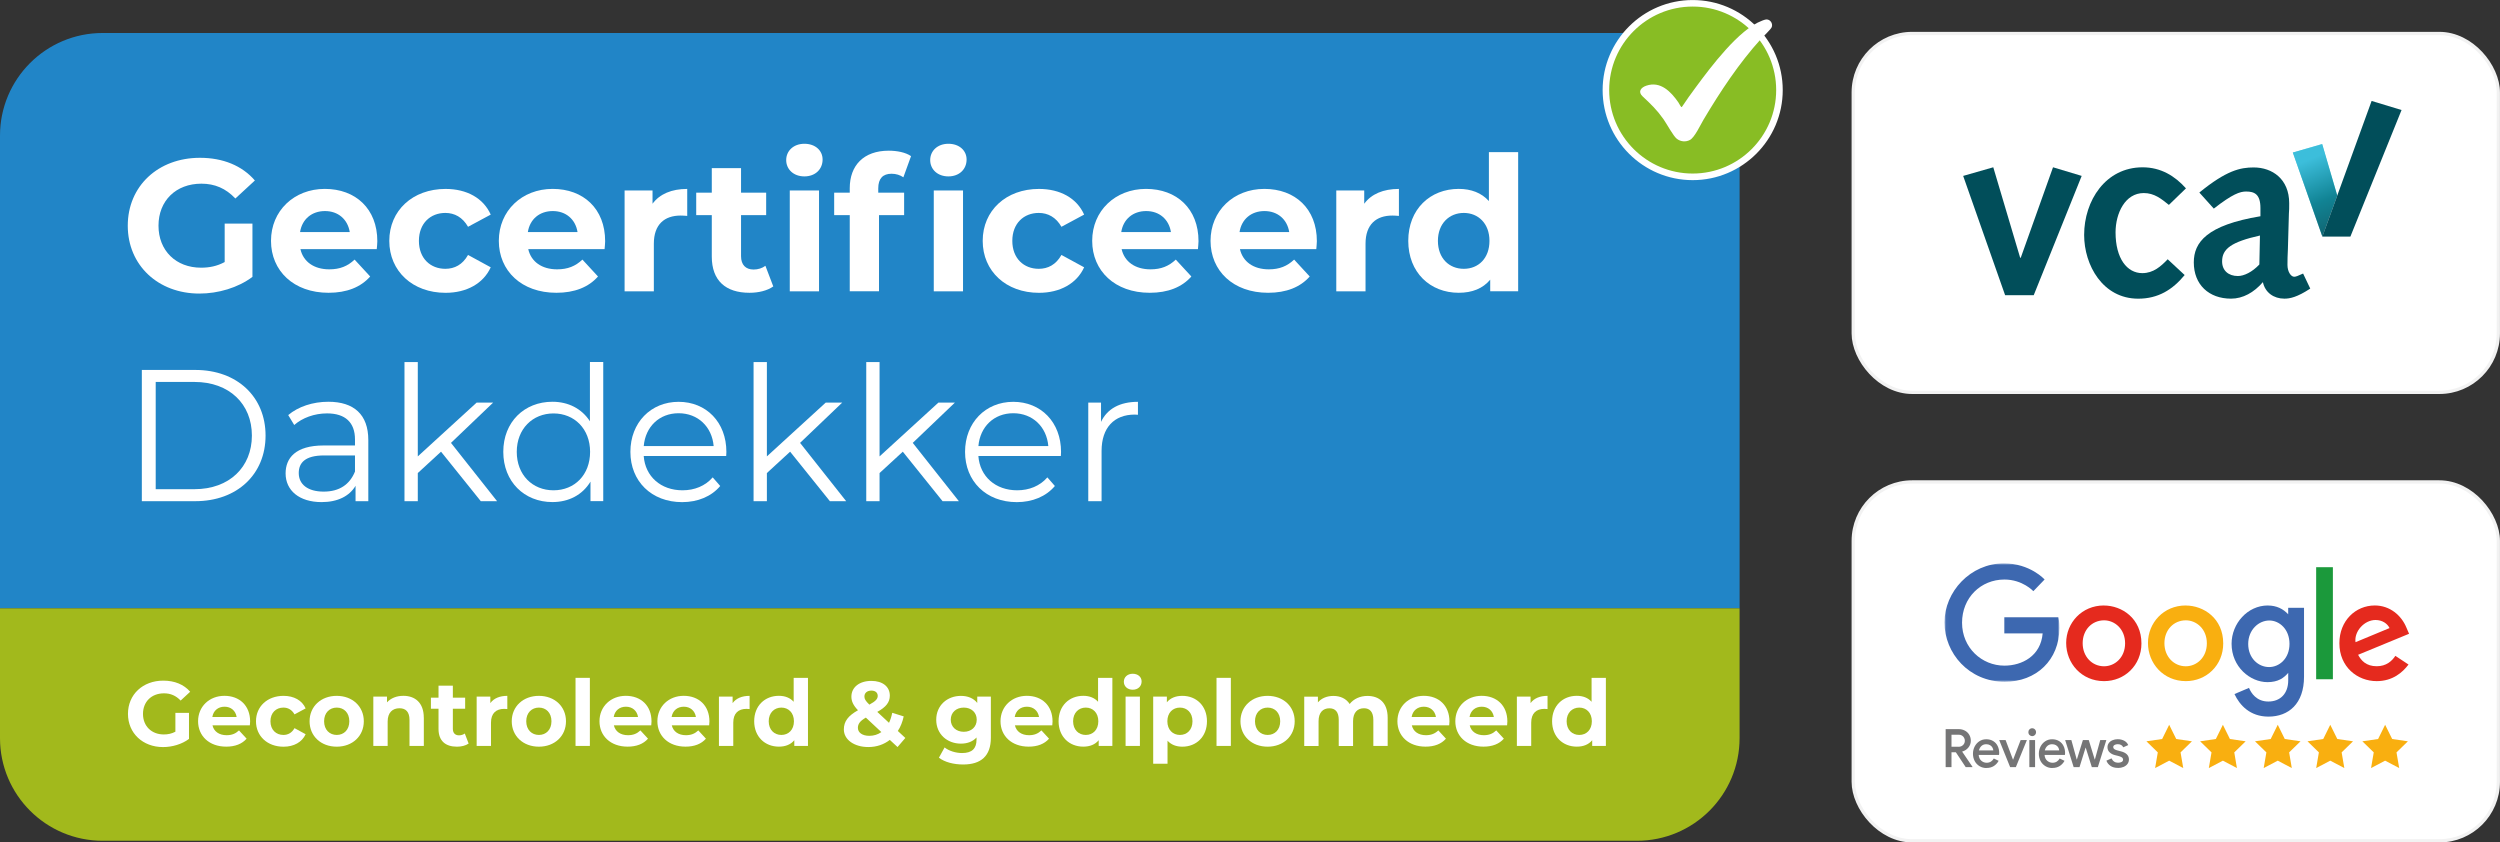 <svg xmlns="http://www.w3.org/2000/svg" xmlns:xlink="http://www.w3.org/1999/xlink" id="Laag_1" viewBox="0 0 762.34 256.89"><rect x="0" y="0" width="762.34" height="256.89" fill="#333333" stroke="none"/><defs><mask id="mask" x="592.94" y="171.8" width="35.04" height="36.11" maskUnits="userSpaceOnUse"><g id="mask-2"><polygon id="path-1" points="592.97 171.8 627.98 171.8 627.98 207.91 592.97 207.91 592.97 171.8" fill="#fff" fill-rule="evenodd"></polygon></g></mask><clipPath id="clippath"><rect x="699.17" y="43.93" width="13.55" height="28.21" fill="none"></rect></clipPath><clipPath id="clippath-1"><polygon points="699.17 46.51 708.17 72.14 712.71 59.61 708.08 43.93 699.17 46.51" fill="none"></polygon></clipPath><linearGradient id="Naamloos_verloop_4" x1="702.43" y1="49.37" x2="712.36" y2="73.85" gradientUnits="userSpaceOnUse"><stop offset="0" stop-color="#58c3e7"></stop><stop offset=".5" stop-color="#014e5a"></stop><stop offset="1" stop-color="#000"></stop></linearGradient></defs><rect x="565.12" y="146.96" width="196.71" height="109.43" rx="17.98" ry="17.98" fill="#fff" stroke="#f2f2f2" stroke-miterlimit="10"></rect><g id="Google"><g id="Group"><g id="Google-01.eps"><g id="Group-3"><g mask="url(#mask)"><path id="Fill-1" d="M627.68,188.23h-16.49v4.92h11.69c-.58,6.89-6.29,9.83-11.67,9.83-6.89,0-12.91-5.45-12.91-13.09s5.73-13.17,12.92-13.17c5.55,0,8.82,3.55,8.82,3.55l3.43-3.56s-4.4-4.92-12.42-4.92c-10.21,0-18.11,8.66-18.11,18.01s7.43,18.1,18.37,18.1c9.62,0,16.67-6.62,16.67-16.42,0-2.07-.3-3.26-.3-3.26h0" fill="#3d68b0" fill-rule="evenodd"></path></g></g><path id="Fill-4" d="M641.61,189.16c3.29,0,6.41,2.69,6.41,7.01s-3.1,7-6.42,7c-3.65,0-6.52-2.95-6.52-7.03s2.84-6.98,6.54-6.98ZM641.54,184.63c-6.69,0-11.49,5.28-11.49,11.44s4.65,11.63,11.56,11.63c6.26,0,11.39-4.83,11.39-11.49,0-7.64-5.96-11.57-11.46-11.57h0Z" fill="#e52a1e" fill-rule="evenodd"></path><path id="Fill-5" d="M666.54,189.16c3.29,0,6.41,2.69,6.41,7.01s-3.1,7-6.42,7c-3.65,0-6.52-2.95-6.52-7.03s2.84-6.98,6.54-6.98ZM666.48,184.63c-6.69,0-11.49,5.28-11.49,11.44s4.65,11.63,11.56,11.63c6.26,0,11.39-4.83,11.39-11.49,0-7.64-5.96-11.57-11.46-11.57h0Z" fill="#f9af10" fill-rule="evenodd"></path><path id="Fill-6" d="M692,189.21c3.04,0,6.15,2.63,6.15,7.12s-3.11,7.08-6.22,7.08c-3.3,0-6.37-2.72-6.37-7.04s3.19-7.16,6.44-7.16h0ZM691.55,184.63c-6.19,0-11.06,5.5-11.06,11.68,0,7.03,5.64,11.7,10.95,11.7,3.28,0,5.03-1.32,6.32-2.84v2.3c0,4.03-2.41,6.45-6.06,6.45s-5.28-2.65-5.9-4.16l-4.43,1.88c1.57,3.37,4.73,6.88,10.36,6.88,6.16,0,10.85-3.93,10.85-12.18v-21h-4.83v1.98c-1.48-1.62-3.52-2.68-6.21-2.68h0Z" fill="#3d68b0" fill-rule="evenodd"></path><path id="Fill-7" d="M724.37,189.06c2.12,0,3.64,1.12,4.29,2.46l-10.38,4.31c-.45-3.34,2.73-6.77,6.09-6.77ZM724.17,184.63c-5.88,0-10.81,4.65-10.81,11.51,0,7.26,5.5,11.56,11.37,11.56,4.9,0,7.91-2.67,9.71-5.06l-4.01-2.65c-1.04,1.6-2.78,3.17-5.68,3.17-3.26,0-4.76-1.77-5.68-3.49l15.54-6.41-.81-1.88c-1.5-3.68-5-6.75-9.64-6.75h0Z" fill="#e52a1e" fill-rule="evenodd"></path><polygon id="Fill-8" points="706.28 207.13 711.38 207.13 711.38 172.96 706.28 172.96 706.28 207.13" fill="#1b993b" fill-rule="evenodd"></polygon></g><path id="Reviews" d="M595.08,233.92v-4.53h1.33l3,4.53h2.06v-.1l-3.11-4.58.02-.08c.74-.2,1.36-.61,1.85-1.21s.74-1.29.74-2.07c0-.68-.16-1.29-.48-1.83-.32-.54-.76-.96-1.33-1.26-.56-.3-1.18-.45-1.86-.45h-4v11.58h1.78ZM597.25,227.71h-2.17v-3.67h2.24c.38,0,.71.09.98.27.28.18.49.41.63.69.15.28.22.57.22.87,0,.54-.19.98-.56,1.33s-.82.52-1.35.52h0ZM605.76,234.18c.86,0,1.59-.19,2.21-.58s1.11-.92,1.49-1.6h0l-1.48-.71c-.22.4-.52.71-.88.95-.37.23-.8.35-1.29.35-.62,0-1.17-.21-1.64-.62-.47-.42-.74-1.01-.8-1.77h6.21c.03-.23.05-.42.05-.57,0-.8-.16-1.52-.47-2.15-.31-.64-.77-1.14-1.36-1.5-.6-.37-1.3-.55-2.12-.55s-1.48.2-2.09.6-1.09.94-1.44,1.61c-.34.67-.52,1.4-.52,2.19,0,.83.18,1.58.53,2.24.35.66.85,1.18,1.48,1.56.63.38,1.34.57,2.13.57ZM607.84,228.82h-4.4c.15-.57.42-1.03.8-1.37.39-.34.86-.51,1.42-.51.47,0,.86.1,1.18.29s.56.43.72.72c.16.29.25.57.27.87h0ZM614.71,233.92l3.36-8.25h-1.9l-2.29,5.95h-.06l-2.24-5.95h-1.95l3.33,8.25h1.75ZM619.69,224.47c.33,0,.61-.12.83-.35.23-.23.34-.52.34-.85s-.11-.62-.34-.85c-.23-.23-.51-.35-.83-.35s-.61.12-.83.35c-.23.23-.34.52-.34.85s.11.62.34.85c.23.23.51.35.83.35ZM620.57,233.92v-8.25h-1.75v8.25h1.75ZM625.85,234.18c.86,0,1.59-.19,2.21-.58s1.11-.92,1.49-1.6h0l-1.48-.71c-.22.4-.52.71-.88.95-.37.23-.8.35-1.29.35-.62,0-1.17-.21-1.64-.62s-.74-1.01-.8-1.77h6.21c.03-.23.05-.42.05-.57,0-.8-.16-1.52-.47-2.15-.31-.64-.77-1.14-1.36-1.5s-1.3-.55-2.12-.55-1.48.2-2.09.6-1.09.94-1.44,1.61c-.34.67-.52,1.4-.52,2.19,0,.83.18,1.58.53,2.24.35.66.85,1.18,1.48,1.56s1.34.57,2.13.57ZM627.93,228.82h-4.4c.15-.57.42-1.03.8-1.37.39-.34.86-.51,1.42-.51.47,0,.86.1,1.18.29s.56.43.72.72c.16.29.25.57.27.87h0ZM634.12,233.92l1.84-5.92h.05l1.86,5.92h1.84l2.59-8.25h-1.86l-1.63,5.91h-.06l-1.81-5.91h-1.79l-1.83,5.91h-.06l-1.63-5.91h-1.89l2.59,8.25h1.81ZM645.87,234.18c.61,0,1.17-.11,1.68-.32.51-.22.91-.52,1.2-.91.29-.39.44-.85.44-1.37,0-.6-.2-1.11-.61-1.53-.41-.42-1.01-.73-1.8-.93h0l-1.19-.31c-.39-.11-.69-.24-.89-.4-.2-.16-.3-.36-.3-.61s.13-.47.4-.63c.26-.16.59-.24.98-.24.81,0,1.38.32,1.68.95h0l1.52-.68c-.25-.58-.67-1.03-1.24-1.33s-1.23-.46-1.98-.46c-.56,0-1.08.1-1.56.3-.48.2-.85.48-1.13.85s-.42.79-.42,1.28c0,.63.21,1.14.63,1.55.42.41.96.7,1.6.86h0l.97.24c.53.13.92.28,1.17.45s.38.41.38.71-.15.55-.44.7-.66.23-1.1.23-.84-.11-1.18-.34-.61-.56-.8-.99h0l-1.56.7c.24.65.66,1.18,1.25,1.59s1.35.62,2.29.62Z" fill="#757576"></path><polygon id="Star" points="661.46 231.95 657.17 234.21 657.99 229.43 654.52 226.05 659.32 225.35 661.46 221.01 663.61 225.35 668.4 226.05 664.93 229.43 665.75 234.21 661.46 231.95" fill="#f9af10" fill-rule="evenodd"></polygon><polygon id="Star-2" points="677.84 231.95 673.55 234.21 674.37 229.43 670.9 226.05 675.69 225.35 677.84 221.01 679.98 225.35 684.78 226.05 681.31 229.43 682.12 234.21 677.84 231.95" fill="#f9af10" fill-rule="evenodd"></polygon><polygon id="Star-3" points="694.57 231.95 690.28 234.21 691.1 229.43 687.63 226.05 692.42 225.35 694.57 221.01 696.71 225.35 701.51 226.05 698.04 229.43 698.85 234.21 694.57 231.95" fill="#f9af10" fill-rule="evenodd"></polygon><polygon id="Star-4" points="710.58 231.95 706.29 234.21 707.11 229.43 703.64 226.05 708.44 225.35 710.58 221.01 712.73 225.35 717.52 226.05 714.05 229.43 714.87 234.21 710.58 231.95" fill="#f9af10" fill-rule="evenodd"></polygon><polygon id="Star-5" points="727.31 231.95 723.02 234.21 723.84 229.43 720.37 226.05 725.17 225.35 727.31 221.01 729.46 225.35 734.25 226.05 730.78 229.43 731.6 234.21 727.31 231.95" fill="#f9af10" fill-rule="evenodd"></polygon></g></g><rect x="565.12" y="10.21" width="196.71" height="109.43" rx="17.98" ry="17.98" fill="#fff" stroke="#f2f2f2" stroke-miterlimit="10"></rect><path d="M666.19,83.86c-3.7,4.5-8.11,7.22-14.17,7.22-10.83,0-16.49-10.25-16.49-19.43,0-10.47,6.55-20.63,17.82-20.63,5.57,0,9.85,2.63,13.23,6.42l-5.21,5.04c-2.32-1.87-4.46-3.61-7.66-3.61-5.7,0-8.6,6.19-8.6,11.99,0,7.98,3.52,12.43,8.15,12.43,3.39,0,5.66-2.05,7.75-4.23l5.17,4.81Z" fill="#014e5a"></path><path d="M670.65,58.72c8.29-6.77,12.52-7.66,16.58-7.66,5.66,0,10.83,3.52,10.83,10.92,0,1.34,0,2.18-.09,3.16l-.31,10.92c-.09,1.74-.13,3.16-.13,4.72,0,2.09,1.07,3.61,2.05,3.61.45,0,1.11-.22,2.72-.98l2.18,4.59c-4.01,2.63-6.19,3.07-7.89,3.07-3.25,0-5.88-1.87-6.55-5.04-2.72,3.16-6.1,5.04-9.71,5.04-6.77,0-11.36-4.28-11.36-11.05,0-6.1,3.92-11.36,20.32-14.08v-2.5c0-4.23-1.83-5.04-4.37-5.04-1.87,0-4.14.76-9.85,5.21l-4.41-4.9ZM689.14,71.82c-8.73,1.96-11.54,4.06-11.54,7.89,0,2.81,1.96,4.46,4.81,4.46,1.87,0,4.37-1.2,6.55-3.52l.18-8.82Z" fill="#014e5a"></path><path d="M708.12,43.93l-8.96,2.58,9,25.62s2.01-5.53,4.55-12.52l-4.59-15.69Z" fill="#20b8cf"></path><polygon points="723.19 30.78 708.17 72.14 716.72 72.14 732.32 33.55 723.19 30.78" fill="#014e5a"></polygon><g opacity=".5"><g clip-path="url(#clippath)"><g clip-path="url(#clippath-1)"><rect x="699.17" y="43.93" width="13.55" height="28.21" fill="url(#Naamloos_verloop_4)"></rect></g></g></g><polygon points="598.64 53.64 607.82 51.01 616.02 78.6 616.2 78.6 626.04 51.01 634.78 53.64 620.16 90.01 611.43 90.01 598.64 53.64" fill="#014e5a"></polygon><path d="M530.47,41.36c0-17.29-14.01-31.3-31.3-31.3H31.3C14.01,10.06,0,24.07,0,41.36v144.14h530.47V41.36Z" fill="#2185c7"></path><path d="M0,185.5v39.58c0,17.29,14.01,31.3,31.3,31.3h467.86c17.29,0,31.3-14.01,31.3-31.3v-39.58H0Z" fill="#a2b91c"></path><path d="M68.52,68.19h8.46v16.24c-4.4,3.32-10.46,5.09-16.18,5.09-12.58,0-21.84-8.63-21.84-20.7s9.26-20.7,22.01-20.7c7.03,0,12.86,2.4,16.75,6.92l-5.95,5.49c-2.92-3.09-6.29-4.52-10.35-4.52-7.78,0-13.09,5.2-13.09,12.81s5.32,12.81,12.98,12.81c2.52,0,4.86-.46,7.2-1.72v-11.72Z" fill="#fff"></path><path d="M114.88,75.96h-23.27c.86,3.83,4.12,6.17,8.8,6.17,3.26,0,5.6-.97,7.72-2.97l4.75,5.15c-2.86,3.26-7.15,4.97-12.69,4.97-10.63,0-17.55-6.69-17.55-15.84s7.03-15.84,16.41-15.84,16.01,6.06,16.01,15.95c0,.69-.11,1.66-.17,2.4ZM91.5,70.76h15.15c-.63-3.89-3.54-6.4-7.55-6.4s-6.98,2.46-7.6,6.4Z" fill="#fff"></path><path d="M118.71,73.45c0-9.26,7.15-15.84,17.15-15.84,6.46,0,11.55,2.8,13.78,7.83l-6.92,3.72c-1.66-2.92-4.12-4.23-6.92-4.23-4.52,0-8.06,3.14-8.06,8.52s3.54,8.52,8.06,8.52c2.8,0,5.26-1.26,6.92-4.23l6.92,3.77c-2.23,4.92-7.32,7.78-13.78,7.78-10.01,0-17.15-6.58-17.15-15.84Z" fill="#fff"></path><path d="M184.35,75.96h-23.27c.86,3.83,4.12,6.17,8.8,6.17,3.26,0,5.6-.97,7.72-2.97l4.75,5.15c-2.86,3.26-7.15,4.97-12.69,4.97-10.63,0-17.55-6.69-17.55-15.84s7.03-15.84,16.41-15.84,16.01,6.06,16.01,15.95c0,.69-.11,1.66-.17,2.4ZM160.96,70.76h15.15c-.63-3.89-3.54-6.4-7.55-6.4s-6.98,2.46-7.6,6.4Z" fill="#fff"></path><path d="M209.56,57.61v8.23c-.74-.06-1.31-.11-2-.11-4.92,0-8.18,2.69-8.18,8.58v14.52h-8.92v-30.76h8.52v4.06c2.17-2.97,5.83-4.52,10.58-4.52Z" fill="#fff"></path><path d="M235.8,87.34c-1.83,1.31-4.52,1.94-7.26,1.94-7.26,0-11.49-3.72-11.49-11.03v-12.64h-4.75v-6.86h4.75v-7.49h8.92v7.49h7.66v6.86h-7.66v12.52c0,2.63,1.43,4.06,3.83,4.06,1.32,0,2.63-.4,3.6-1.14l2.4,6.29Z" fill="#fff"></path><path d="M239.74,48.81c0-2.8,2.23-4.97,5.55-4.97s5.55,2.06,5.55,4.8c0,2.97-2.23,5.15-5.55,5.15s-5.55-2.17-5.55-4.97ZM240.83,58.07h8.92v30.76h-8.92v-30.76Z" fill="#fff"></path><path d="M267.81,57.44v1.31h7.89v6.86h-7.66v23.21h-8.92v-23.21h-4.75v-6.86h4.75v-1.37c0-6.92,4.23-11.43,11.89-11.43,2.52,0,5.15.51,6.8,1.66l-2.34,6.46c-.97-.69-2.23-1.09-3.6-1.09-2.63,0-4.06,1.43-4.06,4.46ZM283.65,48.81c0-2.8,2.23-4.97,5.55-4.97s5.55,2.06,5.55,4.8c0,2.97-2.23,5.15-5.55,5.15s-5.55-2.17-5.55-4.97ZM284.74,58.07h8.92v30.76h-8.92v-30.76Z" fill="#fff"></path><path d="M299.66,73.45c0-9.26,7.15-15.84,17.15-15.84,6.46,0,11.55,2.8,13.78,7.83l-6.92,3.72c-1.66-2.92-4.12-4.23-6.92-4.23-4.52,0-8.06,3.14-8.06,8.52s3.54,8.52,8.06,8.52c2.8,0,5.26-1.26,6.92-4.23l6.92,3.77c-2.23,4.92-7.32,7.78-13.78,7.78-10.01,0-17.15-6.58-17.15-15.84Z" fill="#fff"></path><path d="M365.29,75.96h-23.27c.86,3.83,4.12,6.17,8.8,6.17,3.26,0,5.6-.97,7.72-2.97l4.75,5.15c-2.86,3.26-7.15,4.97-12.69,4.97-10.63,0-17.55-6.69-17.55-15.84s7.03-15.84,16.41-15.84,16.01,6.06,16.01,15.95c0,.69-.12,1.66-.17,2.4ZM341.91,70.76h15.15c-.63-3.89-3.54-6.4-7.55-6.4s-6.98,2.46-7.6,6.4Z" fill="#fff"></path><path d="M401.37,75.96h-23.27c.86,3.83,4.12,6.17,8.81,6.17,3.26,0,5.6-.97,7.72-2.97l4.75,5.15c-2.86,3.26-7.15,4.97-12.69,4.97-10.63,0-17.55-6.69-17.55-15.84s7.03-15.84,16.41-15.84,16.01,6.06,16.01,15.95c0,.69-.12,1.66-.17,2.4ZM377.98,70.76h15.15c-.63-3.89-3.54-6.4-7.55-6.4s-6.98,2.46-7.6,6.4Z" fill="#fff"></path><path d="M426.58,57.61v8.23c-.74-.06-1.32-.11-2-.11-4.92,0-8.18,2.69-8.18,8.58v14.52h-8.92v-30.76h8.52v4.06c2.17-2.97,5.83-4.52,10.58-4.52Z" fill="#fff"></path><path d="M462.94,46.4v42.42h-8.52v-3.54c-2.23,2.69-5.49,4-9.61,4-8.69,0-15.38-6.17-15.38-15.84s6.69-15.84,15.38-15.84c3.77,0,6.97,1.2,9.21,3.72v-14.92h8.92ZM454.19,73.45c0-5.32-3.43-8.52-7.83-8.52s-7.89,3.2-7.89,8.52,3.43,8.52,7.89,8.52,7.83-3.2,7.83-8.52Z" fill="#fff"></path><path d="M43.25,112.81h16.29c12.81,0,21.44,8.23,21.44,20.01s-8.63,20.01-21.44,20.01h-16.29v-40.02ZM59.31,149.17c10.63,0,17.5-6.75,17.5-16.35s-6.86-16.35-17.5-16.35h-11.83v32.7h11.83Z" fill="#fff"></path><path d="M112.31,134.19v18.64h-3.89v-4.69c-1.83,3.09-5.37,4.97-10.35,4.97-6.8,0-10.98-3.54-10.98-8.75,0-4.63,2.97-8.52,11.61-8.52h9.55v-1.83c0-5.15-2.92-7.95-8.52-7.95-3.89,0-7.55,1.37-10.01,3.54l-1.83-3.03c3.03-2.57,7.49-4.06,12.24-4.06,7.78,0,12.18,3.89,12.18,11.66ZM108.25,143.8v-4.92h-9.43c-5.83,0-7.72,2.29-7.72,5.37,0,3.49,2.8,5.66,7.6,5.66s7.95-2.17,9.55-6.12Z" fill="#fff"></path><path d="M134.49,137.73l-7.09,6.52v8.58h-4.06v-42.42h4.06v28.76l17.95-16.41h5.03l-12.86,12.29,14.06,17.78h-4.97l-12.12-15.09Z" fill="#fff"></path><path d="M183.95,110.4v42.42h-3.89v-5.95c-2.46,4.06-6.63,6.23-11.61,6.23-8.58,0-14.98-6.23-14.98-15.32s6.4-15.27,14.98-15.27c4.8,0,8.92,2.06,11.44,5.95v-18.07h4.06ZM179.94,137.79c0-7.03-4.8-11.72-11.15-11.72s-11.21,4.69-11.21,11.72,4.8,11.72,11.21,11.72,11.15-4.69,11.15-11.72Z" fill="#fff"></path><path d="M221.45,139.05h-25.16c.46,6.29,5.26,10.46,11.83,10.46,3.66,0,6.92-1.31,9.21-3.94l2.29,2.63c-2.69,3.2-6.86,4.92-11.61,4.92-9.38,0-15.78-6.4-15.78-15.32s6.23-15.27,14.69-15.27,14.58,6.23,14.58,15.27c0,.34-.06.8-.06,1.26ZM196.29,136.02h21.33c-.51-5.89-4.8-10.01-10.69-10.01s-10.12,4.12-10.63,10.01Z" fill="#fff"></path><path d="M240.94,137.73l-7.09,6.52v8.58h-4.06v-42.42h4.06v28.76l17.95-16.41h5.03l-12.86,12.29,14.06,17.78h-4.97l-12.12-15.09Z" fill="#fff"></path><path d="M275.3,137.73l-7.09,6.52v8.58h-4.06v-42.42h4.06v28.76l17.95-16.41h5.03l-12.86,12.29,14.06,17.78h-4.97l-12.12-15.09Z" fill="#fff"></path><path d="M323.5,139.05h-25.16c.46,6.29,5.26,10.46,11.83,10.46,3.66,0,6.92-1.31,9.21-3.94l2.29,2.63c-2.69,3.2-6.86,4.92-11.61,4.92-9.38,0-15.78-6.4-15.78-15.32s6.23-15.27,14.69-15.27,14.58,6.23,14.58,15.27c0,.34-.06.8-.06,1.26ZM298.34,136.02h21.33c-.51-5.89-4.8-10.01-10.69-10.01s-10.12,4.12-10.63,10.01Z" fill="#fff"></path><path d="M347,122.53v3.95c-.34,0-.69-.06-.97-.06-6.29,0-10.12,4-10.12,11.09v15.32h-4.06v-30.07h3.89v5.89c1.89-4,5.72-6.12,11.26-6.12Z" fill="#fff"></path><path d="M53.49,217.37h4.14v7.95c-2.15,1.62-5.12,2.49-7.92,2.49-6.16,0-10.69-4.23-10.69-10.13s4.53-10.13,10.77-10.13c3.44,0,6.3,1.17,8.2,3.39l-2.91,2.69c-1.43-1.51-3.08-2.21-5.07-2.21-3.81,0-6.41,2.55-6.41,6.27s2.6,6.27,6.35,6.27c1.23,0,2.38-.22,3.53-.84v-5.74Z" fill="#fff"></path><path d="M76.18,221.17h-11.39c.42,1.88,2.02,3.02,4.31,3.02,1.6,0,2.74-.48,3.78-1.46l2.32,2.52c-1.4,1.6-3.5,2.43-6.21,2.43-5.21,0-8.59-3.27-8.59-7.75s3.44-7.75,8.03-7.75,7.84,2.97,7.84,7.81c0,.34-.06.81-.08,1.17ZM64.74,218.63h7.42c-.31-1.9-1.73-3.13-3.69-3.13s-3.41,1.2-3.72,3.13Z" fill="#fff"></path><path d="M78.06,219.94c0-4.53,3.5-7.75,8.4-7.75,3.16,0,5.65,1.37,6.74,3.83l-3.39,1.82c-.81-1.43-2.01-2.07-3.39-2.07-2.21,0-3.95,1.54-3.95,4.17s1.74,4.17,3.95,4.17c1.37,0,2.57-.62,3.39-2.07l3.39,1.85c-1.09,2.41-3.58,3.81-6.74,3.81-4.9,0-8.4-3.22-8.4-7.75Z" fill="#fff"></path><path d="M94.4,219.94c0-4.53,3.5-7.75,8.28-7.75s8.26,3.22,8.26,7.75-3.47,7.75-8.26,7.75-8.28-3.22-8.28-7.75ZM106.52,219.94c0-2.6-1.65-4.17-3.83-4.17s-3.86,1.57-3.86,4.17,1.68,4.17,3.86,4.17,3.83-1.57,3.83-4.17Z" fill="#fff"></path><path d="M129.24,218.85v8.62h-4.37v-7.95c0-2.43-1.12-3.55-3.05-3.55-2.1,0-3.61,1.29-3.61,4.06v7.44h-4.37v-15.06h4.17v1.76c1.18-1.29,2.94-1.99,4.98-1.99,3.55,0,6.24,2.07,6.24,6.66Z" fill="#fff"></path><path d="M142.89,226.74c-.9.64-2.21.95-3.55.95-3.55,0-5.62-1.82-5.62-5.4v-6.18h-2.32v-3.36h2.32v-3.67h4.37v3.67h3.75v3.36h-3.75v6.13c0,1.29.7,1.99,1.88,1.99.64,0,1.29-.2,1.76-.56l1.18,3.08Z" fill="#fff"></path><path d="M154.7,212.19v4.03c-.36-.03-.64-.06-.98-.06-2.41,0-4,1.32-4,4.2v7.11h-4.37v-15.06h4.17v1.99c1.06-1.46,2.85-2.21,5.18-2.21Z" fill="#fff"></path><path d="M156.05,219.94c0-4.53,3.5-7.75,8.28-7.75s8.26,3.22,8.26,7.75-3.47,7.75-8.26,7.75-8.28-3.22-8.28-7.75ZM168.16,219.94c0-2.6-1.65-4.17-3.83-4.17s-3.86,1.57-3.86,4.17,1.68,4.17,3.86,4.17,3.83-1.57,3.83-4.17Z" fill="#fff"></path><path d="M175.5,206.7h4.37v20.76h-4.37v-20.76Z" fill="#fff"></path><path d="M198.58,221.17h-11.39c.42,1.88,2.02,3.02,4.31,3.02,1.6,0,2.74-.48,3.78-1.46l2.32,2.52c-1.4,1.6-3.5,2.43-6.21,2.43-5.21,0-8.59-3.27-8.59-7.75s3.44-7.75,8.03-7.75,7.84,2.97,7.84,7.81c0,.34-.06.81-.08,1.17ZM187.14,218.63h7.42c-.31-1.9-1.73-3.13-3.69-3.13s-3.41,1.2-3.72,3.13Z" fill="#fff"></path><path d="M216.24,221.17h-11.39c.42,1.88,2.02,3.02,4.31,3.02,1.6,0,2.74-.48,3.78-1.46l2.32,2.52c-1.4,1.6-3.5,2.43-6.21,2.43-5.21,0-8.59-3.27-8.59-7.75s3.44-7.75,8.03-7.75,7.84,2.97,7.84,7.81c0,.34-.06.81-.08,1.17ZM204.79,218.63h7.42c-.31-1.9-1.73-3.13-3.69-3.13s-3.41,1.2-3.72,3.13Z" fill="#fff"></path><path d="M228.58,212.19v4.03c-.36-.03-.64-.06-.98-.06-2.41,0-4,1.32-4,4.2v7.11h-4.37v-15.06h4.17v1.99c1.06-1.46,2.85-2.21,5.18-2.21Z" fill="#fff"></path><path d="M246.38,206.7v20.76h-4.17v-1.74c-1.09,1.32-2.69,1.96-4.7,1.96-4.25,0-7.53-3.02-7.53-7.75s3.27-7.75,7.53-7.75c1.85,0,3.41.59,4.51,1.82v-7.3h4.37ZM242.1,219.94c0-2.6-1.68-4.17-3.83-4.17s-3.86,1.57-3.86,4.17,1.68,4.17,3.86,4.17,3.83-1.57,3.83-4.17Z" fill="#fff"></path><path d="M273.69,227.8l-2.35-2.18c-1.79,1.4-4.03,2.18-6.55,2.18-4.31,0-7.47-2.24-7.47-5.37,0-2.46,1.32-4.17,4.31-5.85-1.43-1.48-2.01-2.74-2.01-4.14,0-2.85,2.41-4.81,6.1-4.81,3.39,0,5.62,1.73,5.62,4.5,0,2.02-1.18,3.5-3.83,4.95l3.58,3.33c.42-.87.76-1.9.98-3.05l3.5,1.09c-.36,1.68-.95,3.19-1.79,4.45l2.29,2.13-2.38,2.77ZM268.76,223.24l-4.73-4.42c-1.79,1.04-2.43,1.93-2.43,3.13,0,1.43,1.34,2.43,3.5,2.43,1.34,0,2.6-.39,3.67-1.15ZM263.59,212.38c0,.76.31,1.32,1.51,2.49,1.93-1.04,2.55-1.76,2.55-2.66,0-.95-.67-1.62-1.93-1.62-1.34,0-2.13.76-2.13,1.79Z" fill="#fff"></path><path d="M302.15,212.41v12.54c0,5.6-3.02,8.17-8.45,8.17-2.85,0-5.62-.7-7.39-2.07l1.73-3.13c1.29,1.04,3.39,1.71,5.32,1.71,3.08,0,4.42-1.4,4.42-4.11v-.64c-1.15,1.26-2.8,1.88-4.76,1.88-4.17,0-7.53-2.88-7.53-7.28s3.36-7.28,7.53-7.28c2.1,0,3.83.7,4.98,2.15v-1.93h4.14ZM297.84,219.46c0-2.21-1.65-3.69-3.95-3.69s-3.97,1.48-3.97,3.69,1.68,3.69,3.97,3.69,3.95-1.48,3.95-3.69Z" fill="#fff"></path><path d="M320.87,221.17h-11.39c.42,1.88,2.02,3.02,4.31,3.02,1.6,0,2.74-.48,3.78-1.46l2.32,2.52c-1.4,1.6-3.5,2.43-6.21,2.43-5.21,0-8.59-3.27-8.59-7.75s3.44-7.75,8.03-7.75,7.84,2.97,7.84,7.81c0,.34-.06.81-.08,1.17ZM309.42,218.63h7.42c-.31-1.9-1.73-3.13-3.69-3.13s-3.41,1.2-3.72,3.13Z" fill="#fff"></path><path d="M339.2,206.7v20.76h-4.17v-1.74c-1.09,1.32-2.69,1.96-4.7,1.96-4.25,0-7.53-3.02-7.53-7.75s3.27-7.75,7.53-7.75c1.85,0,3.41.59,4.51,1.82v-7.3h4.37ZM334.92,219.94c0-2.6-1.68-4.17-3.83-4.17s-3.86,1.57-3.86,4.17,1.68,4.17,3.86,4.17,3.83-1.57,3.83-4.17Z" fill="#fff"></path><path d="M342.7,207.88c0-1.37,1.09-2.43,2.71-2.43s2.71,1.01,2.71,2.35c0,1.46-1.09,2.52-2.71,2.52s-2.71-1.06-2.71-2.43ZM343.23,212.41h4.37v15.06h-4.37v-15.06Z" fill="#fff"></path><path d="M368.05,219.94c0,4.73-3.27,7.75-7.5,7.75-1.88,0-3.41-.59-4.53-1.82v7.02h-4.37v-20.48h4.17v1.74c1.09-1.32,2.71-1.96,4.73-1.96,4.23,0,7.5,3.02,7.5,7.75ZM363.63,219.94c0-2.6-1.65-4.17-3.83-4.17s-3.83,1.57-3.83,4.17,1.65,4.17,3.83,4.17,3.83-1.57,3.83-4.17Z" fill="#fff"></path><path d="M370.96,206.7h4.37v20.76h-4.37v-20.76Z" fill="#fff"></path><path d="M378.26,219.94c0-4.53,3.5-7.75,8.28-7.75s8.26,3.22,8.26,7.75-3.47,7.75-8.26,7.75-8.28-3.22-8.28-7.75ZM390.38,219.94c0-2.6-1.65-4.17-3.83-4.17s-3.86,1.57-3.86,4.17,1.68,4.17,3.86,4.17,3.83-1.57,3.83-4.17Z" fill="#fff"></path><path d="M423.15,218.85v8.62h-4.37v-7.95c0-2.43-1.09-3.55-2.85-3.55-1.96,0-3.33,1.26-3.33,3.95v7.56h-4.37v-7.95c0-2.43-1.04-3.55-2.85-3.55-1.93,0-3.3,1.26-3.3,3.95v7.56h-4.37v-15.06h4.17v1.74c1.12-1.29,2.8-1.96,4.73-1.96,2.1,0,3.89.81,4.95,2.46,1.2-1.54,3.16-2.46,5.43-2.46,3.58,0,6.16,2.07,6.16,6.66Z" fill="#fff"></path><path d="M441.9,221.17h-11.39c.42,1.88,2.01,3.02,4.31,3.02,1.59,0,2.74-.48,3.78-1.46l2.32,2.52c-1.4,1.6-3.5,2.43-6.21,2.43-5.21,0-8.59-3.27-8.59-7.75s3.44-7.75,8.03-7.75,7.84,2.97,7.84,7.81c0,.34-.06.81-.08,1.17ZM430.45,218.63h7.42c-.31-1.9-1.74-3.13-3.69-3.13s-3.41,1.2-3.72,3.13Z" fill="#fff"></path><path d="M459.56,221.17h-11.39c.42,1.88,2.01,3.02,4.31,3.02,1.6,0,2.74-.48,3.78-1.46l2.32,2.52c-1.4,1.6-3.5,2.43-6.21,2.43-5.21,0-8.59-3.27-8.59-7.75s3.44-7.75,8.03-7.75,7.84,2.97,7.84,7.81c0,.34-.06.81-.08,1.17ZM448.11,218.63h7.42c-.31-1.9-1.74-3.13-3.69-3.13s-3.41,1.2-3.72,3.13Z" fill="#fff"></path><path d="M471.9,212.19v4.03c-.36-.03-.64-.06-.98-.06-2.41,0-4,1.32-4,4.2v7.11h-4.37v-15.06h4.17v1.99c1.06-1.46,2.85-2.21,5.18-2.21Z" fill="#fff"></path><path d="M489.69,206.7v20.76h-4.17v-1.74c-1.09,1.32-2.69,1.96-4.7,1.96-4.25,0-7.53-3.02-7.53-7.75s3.27-7.75,7.53-7.75c1.85,0,3.41.59,4.51,1.82v-7.3h4.37ZM485.41,219.94c0-2.6-1.68-4.17-3.83-4.17s-3.86,1.57-3.86,4.17,1.68,4.17,3.86,4.17,3.83-1.57,3.83-4.17Z" fill="#fff"></path><circle cx="516.16" cy="27.46" r="26.46" fill="#88bd24"></circle><path d="M516.16,54.93c-15.14,0-27.46-12.32-27.46-27.46s12.32-27.46,27.46-27.46,27.46,12.32,27.46,27.46-12.32,27.46-27.46,27.46ZM516.16,2c-14.04,0-25.46,11.42-25.46,25.46s11.42,25.46,25.46,25.46,25.46-11.42,25.46-25.46-11.42-25.46-25.46-25.46Z" fill="#fff"></path><g id="hymLIk"><path d="M512.85,32.64c1.36-2.07,2.83-4.1,4.31-6.1,4.49-6.07,13.08-17.6,20.15-20.23.31-.12.92-.36,1.23-.38,1.22-.09,2.11,1.13,1.75,2.29-.21.67-2.62,2.9-3.27,3.61-6.79,7.51-12.4,16-17.57,24.69-.91,1.54-2.69,5.39-4.12,6.15-1.31.7-2.87.54-4.03-.37-1.07-.84-3.07-4.58-4.05-5.96-2.09-2.95-3.78-4.53-6.36-6.95-1.52-1.42-.53-2.7,1.12-3.26,4.33-1.49,7.52,1.83,9.77,5.07.25.36.56,1.04.82,1.32.08.09.13.16.27.13Z" fill="#fff"></path></g></svg>
